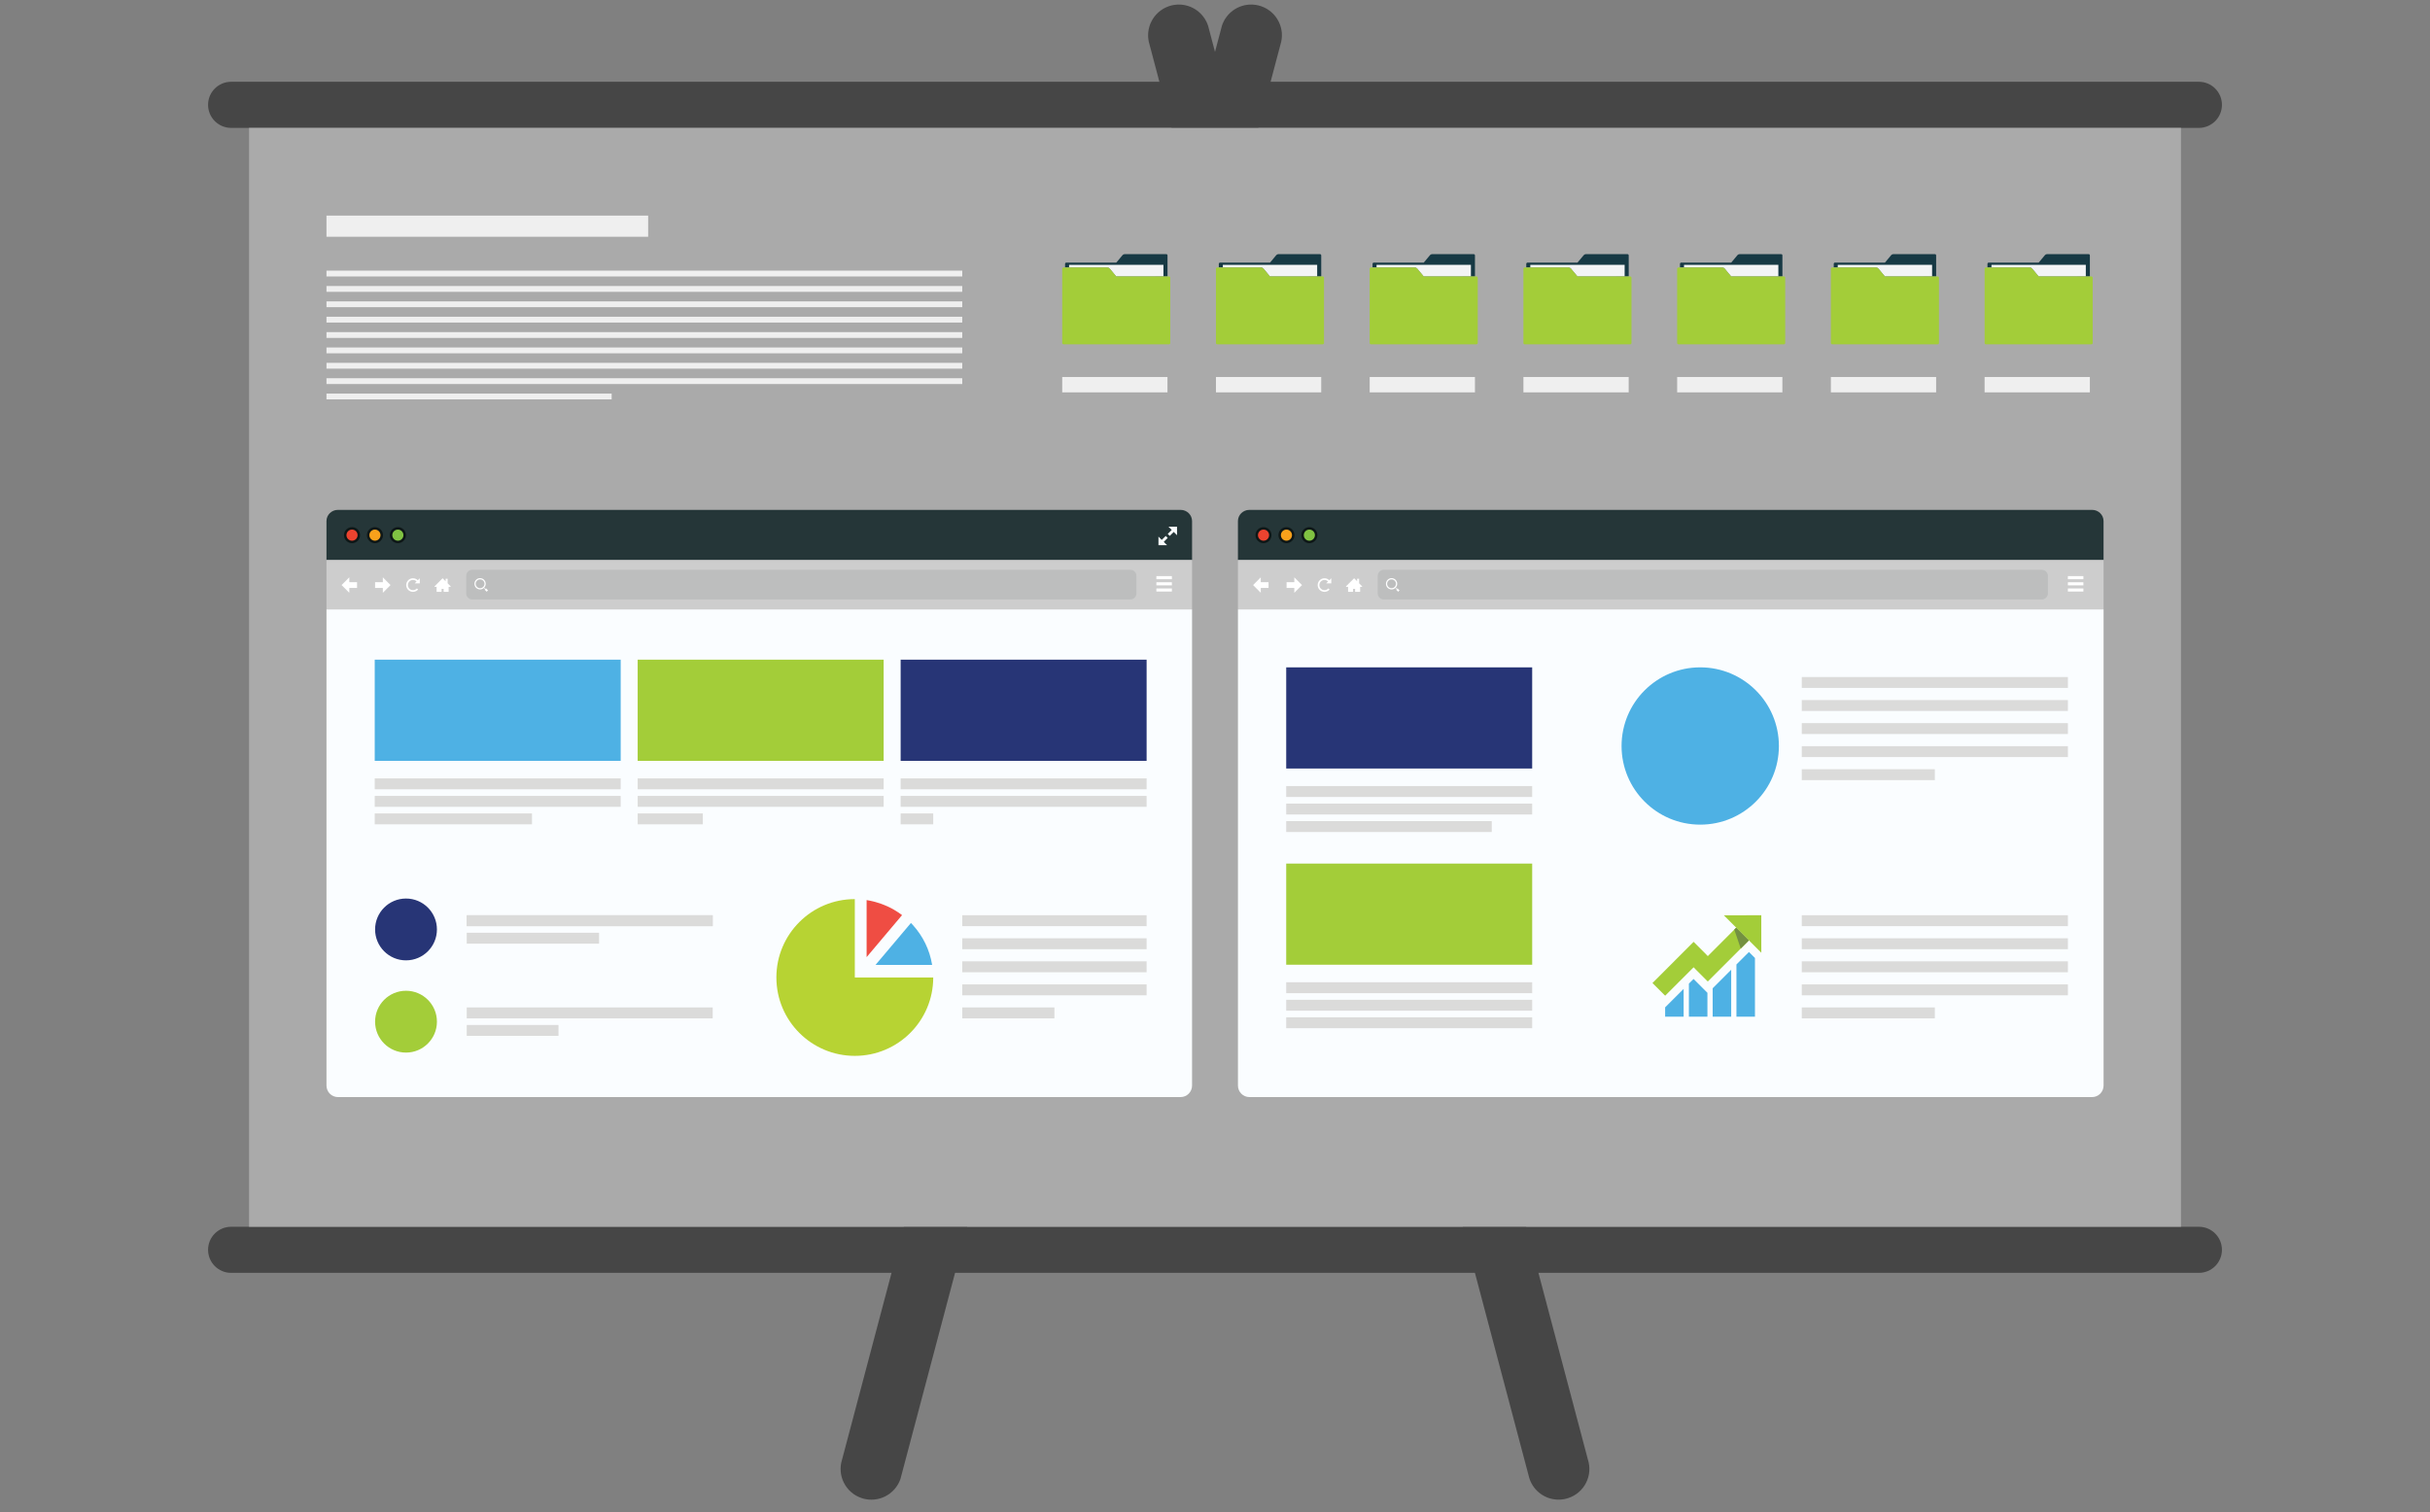 <?xml version="1.0" encoding="utf-8"?>
<!-- Generator: Adobe Illustrator 16.0.0, SVG Export Plug-In . SVG Version: 6.00 Build 0)  -->
<!DOCTYPE svg PUBLIC "-//W3C//DTD SVG 1.1//EN" "http://www.w3.org/Graphics/SVG/1.1/DTD/svg11.dtd">
<svg version="1.1" id="Layer_1" xmlns="http://www.w3.org/2000/svg" xmlns:xlink="http://www.w3.org/1999/xlink" x="0px" y="0px"
	 width="196px" height="122px" viewBox="0 0 196 122" enable-background="new 0 0 196 122" xml:space="preserve">
<rect x="0" y="0" width="196" height="122" fill="#808080" stroke="none"/>
<g>
	<path fill="#464646" d="M179.218,100.836c0,1.027-0.831,1.86-1.86,1.86H18.642c-1.027,0-1.859-0.833-1.859-1.86l0,0
		c0-1.027,0.832-1.859,1.859-1.859h158.716C178.387,98.977,179.218,99.809,179.218,100.836L179.218,100.836z"/>
	<path fill="#464646" d="M179.218,8.457c0,1.027-0.831,1.861-1.86,1.861H18.642c-1.027,0-1.859-0.833-1.859-1.861l0,0
		c0-1.027,0.832-1.859,1.859-1.859h158.716C178.387,6.598,179.218,7.43,179.218,8.457L179.218,8.457z"/>
	<path fill="#464646" d="M128.079,117.767L100.562,13.854l2.718-10.261c0.195-0.613,0.146-1.269-0.142-1.847
		c-0.295-0.593-0.803-1.038-1.431-1.249c-0.257-0.085-0.522-0.129-0.791-0.129c-1.066,0-2.01,0.678-2.351,1.688l-0.564,2.13
		l-0.543-2.051l-0.023-0.079c-0.341-1.009-1.285-1.688-2.35-1.688c-0.269,0-0.536,0.043-0.792,0.129
		c-1.281,0.432-1.979,1.814-1.573,3.097l2.718,10.268l-27.52,103.906c-0.194,0.614-0.144,1.27,0.143,1.85
		c0.295,0.593,0.803,1.036,1.429,1.246c0.258,0.087,0.523,0.131,0.794,0.131c1.064,0,2.009-0.679,2.35-1.688L98,23.53l25.343,95.697
		l0.024,0.077c0.338,1.01,1.282,1.689,2.348,1.689c0.27,0,0.536-0.044,0.794-0.131c0.627-0.21,1.136-0.653,1.431-1.249
		C128.226,119.036,128.275,118.382,128.079,117.767z"/>
	<rect x="20.09" y="10.318" fill="#AAAAAA" width="155.824" height="88.659"/>
	<path fill="#FAFDFF" d="M99.851,49.166v38.421c0,0.509,0.416,0.926,0.922,0.926h67.976c0.506,0,0.922-0.417,0.922-0.926V49.166
		H99.851z"/>
	<polygon fill="#FAFDFF" points="168.456,42.491 168.456,43.184 168.188,42.916 167.87,43.238 167.709,43.077 168.03,42.757 
		167.763,42.491 	"/>
	<polygon fill="#FAFDFF" points="167.704,43.4 167.387,43.72 167.651,43.988 166.961,43.988 166.961,43.295 167.226,43.561 
		167.549,43.24 	"/>
	<path fill="#FAFDFF" d="M26.333,49.166v38.421c0,0.509,0.415,0.926,0.92,0.926h67.975c0.507,0,0.922-0.417,0.922-0.926V49.166
		H26.333z"/>
	<path fill="#253638" d="M95.228,41.138H27.253c-0.507,0-0.92,0.405-0.92,0.901v3.139h69.817v-3.139
		C96.149,41.542,95.734,41.138,95.228,41.138z"/>
	<circle fill="#0E1717" cx="28.394" cy="43.177" r="0.649"/>
	<circle fill="#EC432F" cx="28.393" cy="43.177" r="0.449"/>
	<circle fill="#0E1717" cx="30.243" cy="43.177" r="0.649"/>
	<circle fill="#F9A11B" cx="30.243" cy="43.177" r="0.449"/>
	<circle fill="#0E1717" cx="32.092" cy="43.177" r="0.649"/>
	<circle fill="#80C242" cx="32.092" cy="43.177" r="0.449"/>
	<polygon fill="#FAFDFF" points="94.937,42.491 94.937,43.184 94.67,42.916 94.35,43.238 94.189,43.077 94.51,42.757 94.243,42.491 
			"/>
	<polygon fill="#FAFDFF" points="94.187,43.4 93.867,43.72 94.134,43.988 93.44,43.988 93.44,43.295 93.706,43.561 94.026,43.24 	
		"/>
	<g opacity="0.5">
		<rect x="26.333" y="45.175" fill="#EFEFEF" width="69.817" height="3.99"/>
	</g>
	<g opacity="0.1">
		<path fill="#253638" d="M91.662,47.874c0,0.271-0.218,0.492-0.483,0.492H38.087c-0.266,0-0.483-0.221-0.483-0.492v-1.411
			c0-0.269,0.219-0.491,0.483-0.491h53.091c0.267,0,0.483,0.221,0.483,0.491V47.874z"/>
	</g>
	<polygon fill="#FFFFFF" points="36.349,47.305 36.105,47.062 36.105,46.695 35.943,46.695 35.943,46.899 35.7,46.655 
		35.053,47.305 35.053,47.346 35.215,47.346 35.215,47.753 35.619,47.753 35.619,47.51 35.781,47.51 35.781,47.753 36.187,47.753 
		36.187,47.346 36.349,47.346 	"/>
	<path fill="#FFFFFF" d="M33.859,47.068h-0.411l0.154-0.155c-0.077-0.077-0.181-0.122-0.29-0.122c-0.111,0-0.215,0.043-0.292,0.122
		c-0.077,0.077-0.121,0.181-0.121,0.291c0,0.111,0.042,0.213,0.121,0.291c0.077,0.078,0.181,0.122,0.292,0.122
		c0.109,0,0.213-0.043,0.29-0.122c0.007-0.006,0.013-0.013,0.02-0.02l0.103,0.09c-0.1,0.114-0.248,0.188-0.413,0.188
		c-0.304,0-0.549-0.246-0.549-0.549c0-0.303,0.245-0.549,0.549-0.549c0.151,0,0.288,0.062,0.387,0.161l0.161-0.161V47.068z"/>
	<polygon fill="#FFFFFF" points="31.501,47.204 30.878,46.581 30.878,46.97 30.253,46.97 30.253,47.437 30.878,47.437 
		30.878,47.827 	"/>
	<polygon fill="#FFFFFF" points="27.552,47.204 28.175,47.827 28.175,47.437 28.8,47.437 28.8,46.97 28.175,46.97 28.175,46.581 	
		"/>
	<path fill="#FFFFFF" d="M39.064,47.401L39.064,47.401c0.007-0.009,0.012-0.015,0.019-0.022l0.001-0.003l0.002-0.003
		c0.06-0.078,0.092-0.173,0.092-0.272c0-0.123-0.048-0.237-0.134-0.322c-0.085-0.085-0.2-0.132-0.322-0.132
		s-0.236,0.047-0.322,0.132c-0.086,0.085-0.133,0.201-0.133,0.322s0.047,0.236,0.133,0.322c0.085,0.086,0.201,0.134,0.322,0.134
		c0.101,0,0.2-0.034,0.278-0.096c0.007-0.005,0.013-0.011,0.021-0.017l0.001-0.001l0.001-0.001c0.009-0.007,0.015-0.013,0.021-0.02
		S39.056,47.41,39.064,47.401L39.064,47.401z M38.974,47.352c-0.068,0.067-0.157,0.105-0.252,0.105s-0.184-0.038-0.251-0.105
		c-0.068-0.067-0.105-0.157-0.105-0.251c0-0.096,0.037-0.185,0.105-0.251c0.067-0.068,0.156-0.104,0.251-0.104
		s0.184,0.036,0.252,0.104c0.067,0.066,0.103,0.156,0.103,0.251C39.077,47.194,39.041,47.284,38.974,47.352z M39.361,47.632
		l-0.014-0.014l0,0L39.2,47.469c-0.002,0-0.003,0-0.003,0s-0.001,0-0.002,0l-0.004,0.006l-0.071,0.069l-0.029,0.03
		c0,0.001-0.001,0.002-0.001,0.002c0,0.001,0.001,0.002,0.001,0.002l0.163,0.162c0,0,0.001,0,0.002,0c0,0,0.001,0,0.002,0
		l0.052-0.053l0.053-0.053C39.361,47.635,39.361,47.634,39.361,47.632L39.361,47.632z M39.137,47.462l-0.033-0.034
		c-0.001,0.002-0.003,0.003-0.005,0.006h-0.002v0.001c-0.008,0.008-0.014,0.016-0.021,0.022c-0.007,0.006-0.013,0.013-0.022,0.021
		l0,0l0,0c-0.002,0.002-0.004,0.003-0.006,0.005l0.034,0.034l0.027-0.026L39.137,47.462z"/>
	<rect x="93.273" y="46.481" fill="#FFFFFF" width="1.249" height="0.251"/>
	<rect x="93.273" y="46.978" fill="#FFFFFF" width="1.249" height="0.25"/>
	<rect x="93.273" y="47.477" fill="#FFFFFF" width="1.249" height="0.25"/>
	<rect x="72.645" y="53.223" fill="#273576" width="19.839" height="8.164"/>
	<rect x="72.645" y="65.628" fill="#DBDBDA" width="2.627" height="0.881"/>
	<rect x="72.645" y="64.215" fill="#DBDBDA" width="19.839" height="0.88"/>
	<rect x="72.645" y="62.8" fill="#DBDBDA" width="19.839" height="0.88"/>
	<rect x="51.434" y="53.223" fill="#A3CD39" width="19.84" height="8.164"/>
	<rect x="51.434" y="65.628" fill="#DBDBDA" width="5.256" height="0.881"/>
	<rect x="51.434" y="64.215" fill="#DBDBDA" width="19.84" height="0.88"/>
	<rect x="51.434" y="62.8" fill="#DBDBDA" width="19.84" height="0.88"/>
	<rect x="30.225" y="53.223" fill="#4EB1E4" width="19.839" height="8.164"/>
	<rect x="30.225" y="65.628" fill="#DBDBDA" width="12.685" height="0.881"/>
	<rect x="30.225" y="64.215" fill="#DBDBDA" width="19.839" height="0.88"/>
	<rect x="30.225" y="62.8" fill="#DBDBDA" width="19.839" height="0.88"/>
	<circle fill="#A3CD39" cx="32.748" cy="82.43" r="2.494"/>
	<rect x="37.645" y="82.697" fill="#DBDBDA" width="7.402" height="0.878"/>
	<rect x="37.645" y="81.282" fill="#DBDBDA" width="19.839" height="0.88"/>
	<circle fill="#273576" cx="32.748" cy="74.989" r="2.494"/>
	<rect x="37.645" y="73.843" fill="#DBDBDA" width="19.839" height="0.881"/>
	<rect x="37.645" y="75.256" fill="#DBDBDA" width="10.675" height="0.879"/>
	<rect x="77.613" y="81.282" fill="#DBDBDA" width="7.436" height="0.88"/>
	<rect x="77.613" y="79.422" fill="#DBDBDA" width="14.871" height="0.881"/>
	<rect x="77.613" y="77.562" fill="#DBDBDA" width="14.871" height="0.882"/>
	<rect x="77.613" y="75.702" fill="#DBDBDA" width="14.871" height="0.881"/>
	<rect x="77.613" y="73.843" fill="#DBDBDA" width="14.871" height="0.881"/>
	<rect x="37.645" y="73.843" fill="#DBDBDA" width="19.839" height="0.881"/>
	<g>
		<path fill="#B7D333" d="M68.948,72.541c-3.494,0-6.326,2.831-6.326,6.322c0,3.494,2.832,6.326,6.326,6.326
			c3.493,0,6.325-2.832,6.325-6.326h-6.325V72.541z"/>
		<polygon fill="#333333" points="73.646,74.646 73.647,74.648 73.656,74.659 		"/>
		<path fill="#4EB1E4" d="M73.647,74.648c-0.056-0.062-0.114-0.121-0.171-0.183l-2.857,3.384h4.564
			C74.987,76.63,74.438,75.53,73.647,74.648z"/>
		<path fill="#EF4D43" d="M72.12,73.405c-0.006-0.002-0.012-0.006-0.018-0.008c-0.149-0.09-0.304-0.168-0.461-0.242
			c-0.033-0.014-0.064-0.028-0.096-0.044c-0.133-0.061-0.27-0.115-0.409-0.166c-0.045-0.019-0.089-0.034-0.134-0.05
			c-0.133-0.048-0.269-0.087-0.406-0.124c-0.047-0.012-0.093-0.026-0.142-0.037c-0.181-0.046-0.365-0.084-0.554-0.114v4.603
			l2.859-3.39C72.556,73.678,72.343,73.536,72.12,73.405z"/>
	</g>
	<path fill="#253638" d="M168.748,41.138h-67.976c-0.507,0-0.922,0.405-0.922,0.901v3.139h69.819v-3.139
		C169.67,41.542,169.254,41.138,168.748,41.138z"/>
	<circle fill="#0E1717" cx="101.912" cy="43.177" r="0.647"/>
	<circle fill="#EC432F" cx="101.914" cy="43.177" r="0.449"/>
	<circle fill="#0E1717" cx="103.764" cy="43.177" r="0.647"/>
	<circle fill="#F9A11B" cx="103.763" cy="43.177" r="0.449"/>
	<circle fill="#0E1717" cx="105.611" cy="43.177" r="0.649"/>
	<circle fill="#80C242" cx="105.611" cy="43.177" r="0.449"/>
	<g opacity="0.5">
		<rect x="99.851" y="45.175" fill="#EFEFEF" width="69.819" height="3.99"/>
	</g>
	<g opacity="0.1">
		<path fill="#253638" d="M165.182,47.874c0,0.271-0.219,0.492-0.483,0.492h-53.091c-0.266,0-0.483-0.221-0.483-0.492v-1.411
			c0-0.269,0.218-0.491,0.483-0.491h53.091c0.265,0,0.483,0.221,0.483,0.491V47.874z"/>
	</g>
	<polygon fill="#FFFFFF" points="109.867,47.305 109.624,47.062 109.624,46.695 109.463,46.695 109.463,46.899 109.221,46.655 
		108.57,47.305 108.57,47.346 108.734,47.346 108.734,47.753 109.139,47.753 109.139,47.51 109.301,47.51 109.301,47.753 
		109.707,47.753 109.707,47.346 109.867,47.346 	"/>
	<path fill="#FFFFFF" d="M107.379,47.068h-0.411l0.153-0.155c-0.076-0.077-0.18-0.122-0.291-0.122c-0.11,0-0.213,0.043-0.291,0.122
		c-0.076,0.077-0.121,0.181-0.121,0.291c0,0.111,0.043,0.213,0.121,0.291s0.181,0.122,0.291,0.122c0.111,0,0.215-0.043,0.291-0.122
		c0.008-0.006,0.014-0.013,0.02-0.02l0.104,0.09c-0.1,0.114-0.248,0.188-0.414,0.188c-0.303,0-0.549-0.246-0.549-0.549
		c0-0.303,0.246-0.549,0.549-0.549c0.151,0,0.289,0.062,0.389,0.161l0.16-0.161V47.068z"/>
	<polygon fill="#FFFFFF" points="105.02,47.204 104.397,46.581 104.397,46.97 103.773,46.97 103.773,47.437 104.397,47.437 
		104.397,47.827 	"/>
	<polygon fill="#FFFFFF" points="101.072,47.204 101.693,47.827 101.693,47.437 102.319,47.437 102.319,46.97 101.693,46.97 
		101.693,46.581 	"/>
	<path fill="#FFFFFF" d="M112.582,47.401L112.582,47.401c0.01-0.009,0.015-0.015,0.021-0.022l0.001-0.003l0.002-0.003
		c0.061-0.078,0.092-0.173,0.092-0.272c0-0.123-0.047-0.237-0.134-0.322c-0.085-0.085-0.2-0.132-0.321-0.132
		c-0.123,0-0.236,0.047-0.322,0.132s-0.133,0.201-0.133,0.322s0.047,0.236,0.133,0.322c0.086,0.086,0.199,0.134,0.322,0.134
		c0.101,0,0.199-0.034,0.279-0.096c0.006-0.005,0.012-0.011,0.019-0.017l0.001-0.001l0.004-0.001c0.008-0.007,0.014-0.013,0.02-0.02
		C112.572,47.414,112.576,47.41,112.582,47.401L112.582,47.401z M112.492,47.352c-0.068,0.067-0.158,0.105-0.252,0.105
		c-0.095,0-0.184-0.038-0.251-0.105c-0.068-0.067-0.105-0.157-0.105-0.251c0-0.096,0.037-0.185,0.105-0.251
		c0.067-0.068,0.156-0.104,0.251-0.104c0.094,0,0.184,0.036,0.252,0.104c0.068,0.066,0.104,0.156,0.104,0.251
		C112.597,47.194,112.559,47.284,112.492,47.352z M112.881,47.632l-0.014-0.014l0,0l-0.148-0.148h-0.002c-0.001,0-0.001,0-0.002,0
		l-0.006,0.006l-0.07,0.069l-0.027,0.03c-0.002,0.001-0.002,0.002-0.002,0.002c0,0.001,0,0.002,0.002,0.002l0.16,0.162
		c0,0,0.002,0,0.003,0c0,0,0.001,0,0.002,0l0.052-0.053l0.053-0.053C112.881,47.635,112.881,47.634,112.881,47.632L112.881,47.632z
		 M112.656,47.462l-0.033-0.034c-0.002,0.002-0.004,0.003-0.005,0.006h-0.001v0.001c-0.008,0.008-0.015,0.016-0.021,0.022
		c-0.006,0.006-0.014,0.013-0.022,0.021l0,0l0,0c-0.002,0.002-0.003,0.003-0.005,0.005l0.032,0.034l0.025-0.026L112.656,47.462z"/>
	<rect x="166.793" y="46.481" fill="#FFFFFF" width="1.249" height="0.251"/>
	<rect x="166.793" y="46.978" fill="#FFFFFF" width="1.249" height="0.25"/>
	<rect x="166.793" y="47.477" fill="#FFFFFF" width="1.249" height="0.25"/>
	<rect x="103.744" y="69.675" fill="#A3CD39" width="19.84" height="8.16"/>
	<rect x="103.744" y="82.079" fill="#DBDBDA" width="19.84" height="0.879"/>
	<rect x="103.744" y="80.666" fill="#DBDBDA" width="19.84" height="0.879"/>
	<rect x="103.744" y="79.249" fill="#DBDBDA" width="19.84" height="0.882"/>
	<rect x="103.744" y="53.844" fill="#273576" width="19.839" height="8.161"/>
	<rect x="103.744" y="66.249" fill="#DBDBDA" width="16.578" height="0.879"/>
	<rect x="103.744" y="64.835" fill="#DBDBDA" width="19.839" height="0.879"/>
	<rect x="103.744" y="63.421" fill="#DBDBDA" width="19.839" height="0.879"/>
	<polygon fill="#A3CD39" points="140.041,74.844 137.749,77.14 137.629,77.018 137.631,77.016 136.604,75.989 133.285,79.312 
		134.309,80.335 136.603,78.043 136.723,78.163 136.721,78.166 137.747,79.191 141.065,75.87 	"/>
	<polygon fill="#A3CD39" points="142.063,73.843 142.065,76.868 139.043,73.848 	"/>
	<polygon fill="#739041" points="140.405,76.532 141.065,75.87 140.041,74.844 139.885,75.002 	"/>
	<polygon fill="#4EB1E4" points="141.067,76.807 140.058,77.815 140.058,82.025 141.552,82.025 141.552,77.291 	"/>
	<polygon fill="#4EB1E4" points="138.142,82.025 139.635,82.025 139.635,78.239 138.142,79.733 	"/>
	<polygon fill="#4EB1E4" points="136.601,78.984 136.224,79.359 136.224,82.025 137.718,82.025 137.718,80.1 137.534,79.917 	"/>
	<polygon fill="#4EB1E4" points="134.309,81.272 134.307,81.27 134.307,82.025 135.8,82.025 135.8,79.784 134.521,81.062 	"/>
	<rect x="145.328" y="81.282" fill="#DBDBDA" width="10.733" height="0.88"/>
	<rect x="145.328" y="79.422" fill="#DBDBDA" width="21.465" height="0.881"/>
	<rect x="145.328" y="77.562" fill="#DBDBDA" width="21.465" height="0.882"/>
	<rect x="145.328" y="75.702" fill="#DBDBDA" width="21.465" height="0.881"/>
	<rect x="145.328" y="73.843" fill="#DBDBDA" width="21.465" height="0.881"/>
	<rect x="145.328" y="62.062" fill="#DBDBDA" width="10.733" height="0.881"/>
	<rect x="145.328" y="60.203" fill="#DBDBDA" width="21.465" height="0.88"/>
	<rect x="145.328" y="58.342" fill="#DBDBDA" width="21.465" height="0.88"/>
	<rect x="145.328" y="56.482" fill="#DBDBDA" width="21.465" height="0.88"/>
	<rect x="145.328" y="54.623" fill="#DBDBDA" width="21.465" height="0.879"/>
	<circle fill="#4EB1E4" cx="137.138" cy="60.188" r="6.345"/>
	<path fill="#173944" d="M102.541,22.304c-0.057,0-0.105,0-0.105,0.001c0,0-0.03-0.036-0.068-0.079l-0.465-0.563
		c-0.039-0.044-0.117-0.081-0.174-0.081h-3.421v-0.294c0-0.056,0.044-0.101,0.1-0.101h3.931c0.055,0,0.099,0.001,0.099,0.001
		s0.028-0.034,0.064-0.075l0.442-0.532c0.036-0.043,0.11-0.077,0.166-0.077h3.357c0.056,0,0.102,0.044,0.102,0.101v1.7
		L102.541,22.304L102.541,22.304z"/>
	<path fill="#F3F4F5" d="M102.541,22.304c-0.057,0-0.105,0-0.105,0.001c0,0-0.03-0.036-0.068-0.079l-0.465-0.563
		c-0.039-0.044-0.117-0.081-0.174-0.081h-3.097v-0.216h7.609v0.938H102.541z"/>
	<path fill="#A3CD39" d="M98.182,21.582h3.547c0.059,0,0.135,0.037,0.174,0.081l0.465,0.563c0.036,0.043,0.068,0.079,0.068,0.079
		c0-0.001,0.049-0.001,0.105-0.001h4.148c0.058,0,0.104,0.046,0.104,0.105v5.266c0,0.059-0.047,0.105-0.104,0.105h-8.508
		c-0.057,0-0.104-0.047-0.104-0.105v-5.989C98.077,21.63,98.125,21.582,98.182,21.582z"/>
	<rect x="98.077" y="30.416" fill="#EFEFEF" width="8.49" height="1.241"/>
	<path fill="#173944" d="M90.142,22.304c-0.059,0-0.106,0-0.106,0.001c0,0-0.03-0.036-0.068-0.079l-0.466-0.563
		c-0.039-0.044-0.117-0.081-0.175-0.081h-3.42v-0.294c0-0.056,0.045-0.101,0.1-0.101h3.931c0.056,0,0.1,0.001,0.1,0.001
		s0.028-0.034,0.065-0.075l0.441-0.532c0.037-0.043,0.11-0.077,0.166-0.077h3.359c0.054,0,0.1,0.044,0.1,0.101v1.7L90.142,22.304
		L90.142,22.304z"/>
	<path fill="#F3F4F5" d="M90.142,22.304c-0.059,0-0.106,0-0.106,0.001c0,0-0.03-0.036-0.068-0.079l-0.466-0.563
		c-0.039-0.044-0.117-0.081-0.175-0.081h-3.096v-0.216h7.61v0.938H90.142z"/>
	<path fill="#A3CD39" d="M85.783,21.582h3.544c0.059,0,0.136,0.037,0.175,0.081l0.466,0.563c0.036,0.043,0.068,0.079,0.068,0.079
		c0-0.001,0.047-0.001,0.106-0.001h4.146c0.059,0,0.104,0.046,0.104,0.105v5.266c0,0.059-0.046,0.105-0.104,0.105h-8.506
		c-0.059,0-0.106-0.047-0.106-0.105v-5.989C85.677,21.63,85.724,21.582,85.783,21.582z"/>
	<rect x="85.677" y="30.416" fill="#EFEFEF" width="8.49" height="1.241"/>
	<path fill="#173944" d="M164.54,22.304c-0.058,0-0.105,0-0.105,0.001c0,0-0.03-0.036-0.068-0.079l-0.466-0.563
		c-0.039-0.044-0.117-0.081-0.175-0.081h-3.42v-0.294c0-0.056,0.043-0.101,0.101-0.101h3.93c0.054,0,0.099,0.001,0.099,0.001
		s0.028-0.034,0.063-0.075l0.443-0.532c0.036-0.043,0.109-0.077,0.164-0.077h3.358c0.058,0,0.102,0.044,0.102,0.101v1.7
		L164.54,22.304L164.54,22.304z"/>
	<path fill="#F3F4F5" d="M164.54,22.304c-0.058,0-0.105,0-0.105,0.001c0,0-0.03-0.036-0.068-0.079l-0.466-0.563
		c-0.039-0.044-0.117-0.081-0.175-0.081h-3.097v-0.216h7.61v0.938H164.54z"/>
	<path fill="#A3CD39" d="M160.182,21.582h3.547c0.058,0,0.134,0.037,0.173,0.081l0.465,0.563c0.038,0.043,0.069,0.079,0.069,0.079
		c0-0.001,0.048-0.001,0.105-0.001h4.148c0.059,0,0.104,0.046,0.104,0.105v5.266c0,0.059-0.046,0.105-0.104,0.105h-8.507
		c-0.059,0-0.106-0.047-0.106-0.105v-5.989C160.074,21.63,160.123,21.582,160.182,21.582z"/>
	<rect x="160.074" y="30.416" fill="#EFEFEF" width="8.491" height="1.241"/>
	<path fill="#173944" d="M152.14,22.304c-0.058,0-0.105,0-0.105,0.001c0,0-0.03-0.036-0.069-0.079l-0.466-0.563
		c-0.038-0.044-0.117-0.081-0.173-0.081h-3.42v-0.294c0-0.056,0.044-0.101,0.099-0.101h3.931c0.055,0,0.099,0.001,0.099,0.001
		s0.028-0.034,0.065-0.075l0.441-0.532c0.037-0.043,0.109-0.077,0.166-0.077h3.358c0.055,0,0.1,0.044,0.1,0.101v1.7L152.14,22.304
		L152.14,22.304z"/>
	<path fill="#F3F4F5" d="M152.14,22.304c-0.058,0-0.105,0-0.105,0.001c0,0-0.03-0.036-0.069-0.079l-0.466-0.563
		c-0.038-0.044-0.117-0.081-0.173-0.081h-3.098v-0.216h7.611v0.938H152.14z"/>
	<path fill="#A3CD39" d="M147.781,21.582h3.546c0.058,0,0.136,0.037,0.175,0.081l0.466,0.563c0.036,0.043,0.068,0.079,0.068,0.079
		c0-0.001,0.046-0.001,0.104-0.001h4.149c0.058,0,0.104,0.046,0.104,0.105v5.266c0,0.059-0.046,0.105-0.104,0.105h-8.508
		c-0.06,0-0.107-0.047-0.107-0.105v-5.989C147.675,21.63,147.723,21.582,147.781,21.582z"/>
	<rect x="147.675" y="30.416" fill="#EFEFEF" width="8.49" height="1.241"/>
	<path fill="#173944" d="M139.74,22.304c-0.06,0-0.105,0-0.105,0.001c0,0-0.03-0.036-0.068-0.079l-0.466-0.563
		c-0.038-0.044-0.117-0.081-0.174-0.081h-3.421v-0.294c0-0.056,0.045-0.101,0.101-0.101h3.93c0.056,0,0.099,0.001,0.099,0.001
		s0.03-0.034,0.065-0.075l0.442-0.532c0.036-0.043,0.11-0.077,0.165-0.077h3.358c0.056,0,0.1,0.044,0.1,0.101v1.7L139.74,22.304
		L139.74,22.304z"/>
	<path fill="#F3F4F5" d="M139.74,22.304c-0.06,0-0.105,0-0.105,0.001c0,0-0.03-0.036-0.068-0.079l-0.466-0.563
		c-0.038-0.044-0.117-0.081-0.174-0.081h-3.098v-0.216h7.611v0.938H139.74z"/>
	<path fill="#A3CD39" d="M135.381,21.582h3.546c0.058,0,0.135,0.037,0.174,0.081l0.466,0.563c0.036,0.043,0.068,0.079,0.068,0.079
		c0-0.001,0.046-0.001,0.105-0.001h4.148c0.058,0,0.104,0.046,0.104,0.105v5.266c0,0.059-0.046,0.105-0.104,0.105h-8.508
		c-0.058,0-0.105-0.047-0.105-0.105v-5.989C135.277,21.63,135.323,21.582,135.381,21.582z"/>
	<rect x="135.277" y="30.416" fill="#EFEFEF" width="8.488" height="1.241"/>
	<path fill="#173944" d="M127.341,22.304c-0.058,0-0.105,0-0.105,0.001c0,0-0.03-0.036-0.068-0.079l-0.466-0.563
		c-0.038-0.044-0.116-0.081-0.174-0.081h-3.42v-0.294c0-0.056,0.045-0.101,0.101-0.101h3.93c0.054,0,0.099,0.001,0.099,0.001
		s0.029-0.034,0.064-0.075l0.443-0.532c0.035-0.043,0.11-0.077,0.164-0.077h3.358c0.057,0,0.101,0.044,0.101,0.101v1.7
		L127.341,22.304L127.341,22.304z"/>
	<path fill="#F3F4F5" d="M127.341,22.304c-0.058,0-0.105,0-0.105,0.001c0,0-0.03-0.036-0.068-0.079l-0.466-0.563
		c-0.038-0.044-0.116-0.081-0.174-0.081h-3.096v-0.216h7.609v0.938H127.341z"/>
	<path fill="#A3CD39" d="M122.982,21.582h3.545c0.059,0,0.136,0.037,0.174,0.081l0.466,0.563c0.037,0.043,0.068,0.079,0.068,0.079
		c0-0.001,0.048-0.001,0.105-0.001h4.147c0.061,0,0.106,0.046,0.106,0.105v5.266c0,0.059-0.046,0.105-0.106,0.105h-8.506
		c-0.059,0-0.105-0.047-0.105-0.105v-5.989C122.877,21.63,122.924,21.582,122.982,21.582z"/>
	<rect x="122.877" y="30.416" fill="#EFEFEF" width="8.489" height="1.241"/>
	<path fill="#173944" d="M114.942,22.304c-0.06,0-0.106,0-0.106,0.001c0,0-0.031-0.036-0.068-0.079l-0.467-0.563
		c-0.038-0.044-0.115-0.081-0.174-0.081h-3.419v-0.294c0-0.056,0.044-0.101,0.101-0.101h3.929c0.055,0,0.1,0.001,0.1,0.001
		s0.028-0.034,0.064-0.075l0.442-0.532c0.036-0.043,0.11-0.077,0.165-0.077h3.358c0.056,0,0.101,0.044,0.101,0.101v1.7
		L114.942,22.304L114.942,22.304z"/>
	<path fill="#F3F4F5" d="M114.942,22.304c-0.06,0-0.106,0-0.106,0.001c0,0-0.031-0.036-0.068-0.079l-0.467-0.563
		c-0.038-0.044-0.115-0.081-0.174-0.081h-3.096v-0.216h7.61v0.938H114.942z"/>
	<path fill="#A3CD39" d="M110.582,21.582h3.545c0.059,0,0.136,0.037,0.174,0.081l0.467,0.563c0.037,0.043,0.068,0.079,0.068,0.079
		c0-0.001,0.047-0.001,0.106-0.001h4.147c0.058,0,0.104,0.046,0.104,0.105v5.266c0,0.059-0.046,0.105-0.104,0.105h-8.508
		c-0.059,0-0.105-0.047-0.105-0.105v-5.989C110.477,21.63,110.523,21.582,110.582,21.582z"/>
	<rect x="110.477" y="30.416" fill="#EFEFEF" width="8.49" height="1.241"/>
	<rect x="26.333" y="17.395" fill="#EFEFEF" width="25.948" height="1.706"/>
	<rect x="26.333" y="31.754" fill="#EFEFEF" width="23.002" height="0.469"/>
	<rect x="26.333" y="30.516" fill="#EFEFEF" width="51.281" height="0.469"/>
	<rect x="26.333" y="29.275" fill="#EFEFEF" width="51.281" height="0.468"/>
	<rect x="26.333" y="28.036" fill="#EFEFEF" width="51.281" height="0.468"/>
	<rect x="26.333" y="26.795" fill="#EFEFEF" width="51.281" height="0.469"/>
	<rect x="26.333" y="25.555" fill="#EFEFEF" width="51.281" height="0.469"/>
	<rect x="26.333" y="24.315" fill="#EFEFEF" width="51.281" height="0.469"/>
	<rect x="26.333" y="23.077" fill="#EFEFEF" width="51.281" height="0.468"/>
	<rect x="26.333" y="21.835" fill="#EFEFEF" width="51.281" height="0.47"/>
</g>
</svg>
